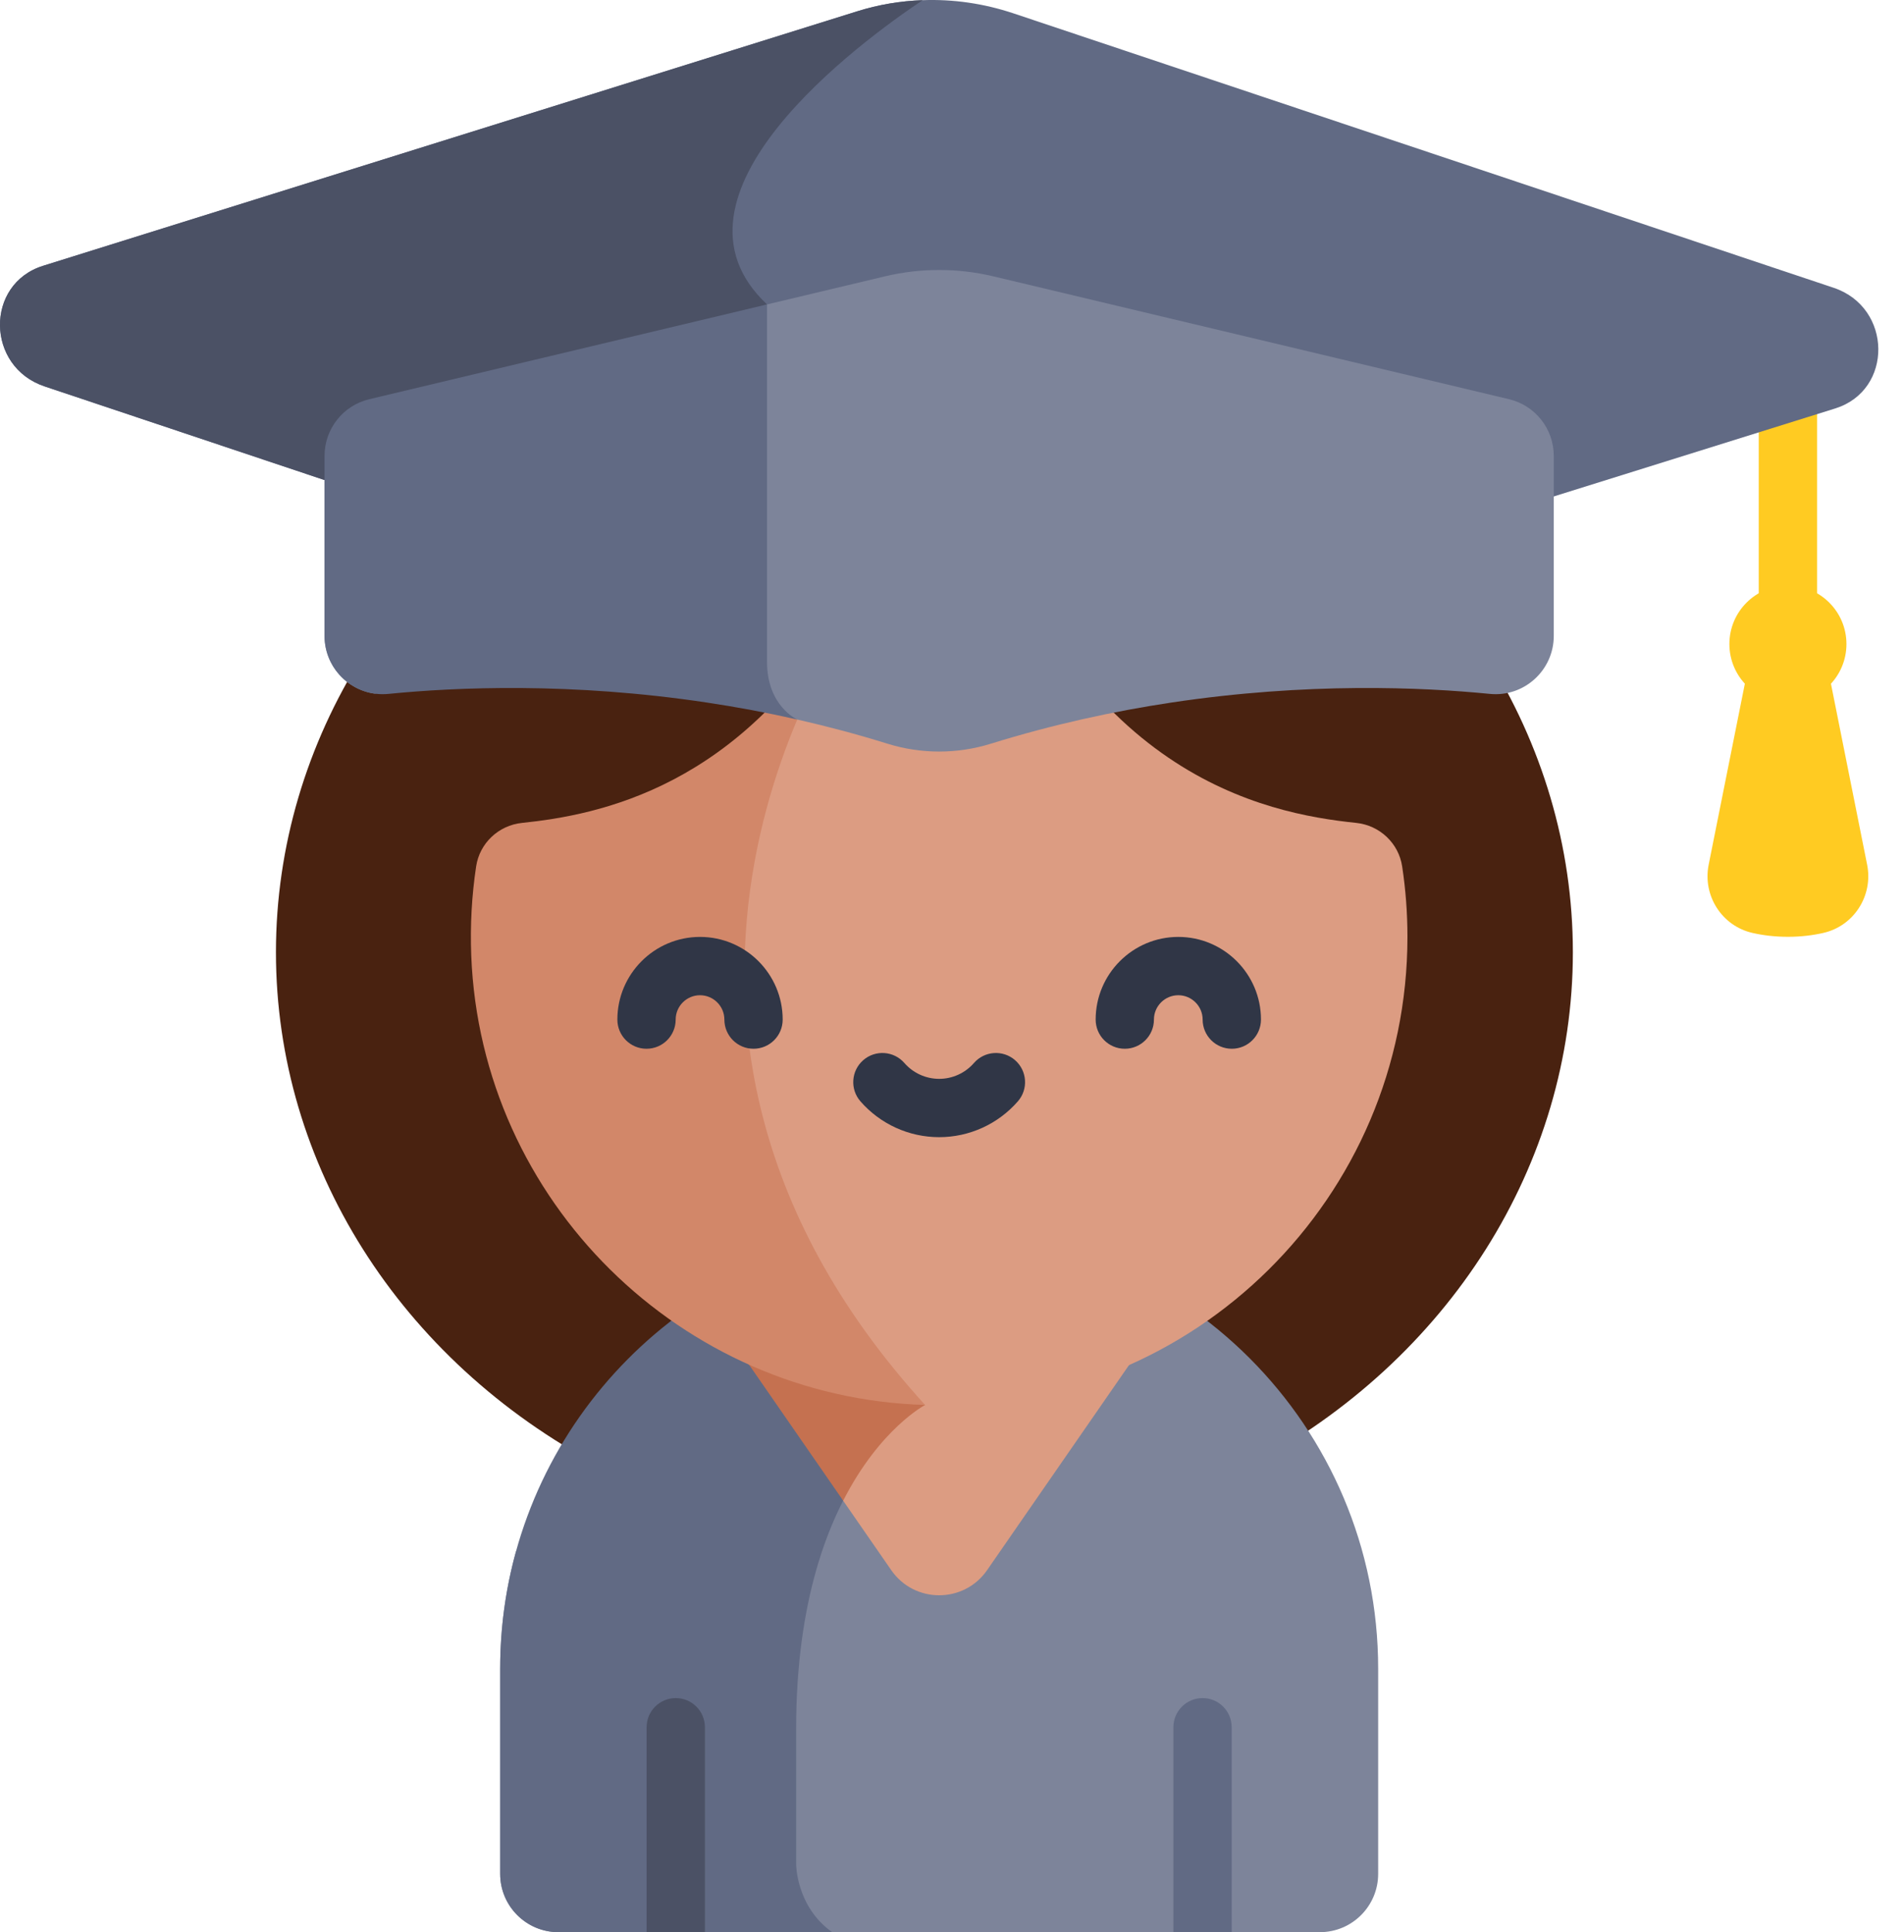 <?xml version="1.0" encoding="UTF-8"?>
<svg width="69px" height="70px" viewBox="0 0 69 70" version="1.1" xmlns="http://www.w3.org/2000/svg" xmlns:xlink="http://www.w3.org/1999/xlink">
    <title>student success</title>
    <g id="Page-1" stroke="none" stroke-width="1" fill="none" fill-rule="evenodd">
        <g id="Topic-Page---Family-&amp;-Community-Engagement-" transform="translate(-657, -973)">
            <g id="student-success" transform="translate(657, 973)">
                <path d="M67.664,31.327 C67.888,32.445 67.187,33.547 66.075,33.799 C65.702,33.884 65.275,33.939 64.792,33.939 C64.31,33.939 63.883,33.884 63.51,33.799 C62.398,33.547 61.697,32.445 61.921,31.327 L63.732,22.273 L65.853,22.273 L67.664,31.327 Z" id="Path" fill="#FFCB22" fill-rule="nonzero"></path>
                <path d="M64.793,24.389 C64.209,24.389 63.736,23.916 63.736,23.333 L63.736,12.727 C63.736,12.143 64.209,11.67 64.793,11.67 C65.376,11.67 65.849,12.143 65.849,12.727 L65.849,23.333 C65.849,23.916 65.376,24.389 64.793,24.389 Z" id="Path" fill="#FFCB22" fill-rule="nonzero"></path>
                <ellipse id="Oval" fill="#492210" cx="33.5" cy="34.5" rx="23.5" ry="21.5"></ellipse>
                <path d="M49.944,60.455 L49.944,67.887 C49.944,69.053 48.999,70 47.831,70 L20.239,70 C19.071,70 18.126,69.053 18.126,67.887 L18.126,60.455 C18.126,58.986 18.324,57.563 18.698,56.212 L18.699,56.211 L24.331,47.848 L24.332,47.845 C26.27,46.35 28.565,45.294 31.065,44.822 C32.027,44.639 33.02,44.544 34.035,44.544 C38.428,44.544 42.405,46.325 45.284,49.204 C48.163,52.084 49.944,56.062 49.944,60.455 L49.944,60.455 Z" id="Path" fill="#7D849A" fill-rule="nonzero"></path>
                <path d="M28.852,62.63 L28.852,67.545 C28.852,67.545 28.852,69.076 30.158,70 L20.239,70 C19.071,70 18.126,69.053 18.126,67.887 L18.126,60.455 C18.126,52.682 23.698,46.212 31.065,44.822 C32.222,47.627 33.526,50.9 33.526,50.9 C33.526,50.9 28.852,53.327 28.852,62.63 L28.852,62.63 Z" id="Path" fill="#616A84" fill-rule="nonzero"></path>
                <path d="M43.58,45.605 L35.772,56.884 C34.932,58.098 33.138,58.098 32.298,56.884 L30.555,54.367 L29.602,50.9 L27.145,49.441 L24.49,45.605 L43.58,45.605 Z" id="Path" fill="#DC9C82" fill-rule="nonzero"></path>
                <path d="M33.526,50.9 C33.526,50.9 31.892,51.75 30.556,54.367 L24.49,45.605 L31.387,45.605 C32.45,48.201 33.526,50.9 33.526,50.9 L33.526,50.9 Z" id="Path" fill="#C57150" fill-rule="nonzero"></path>
                <path d="M66.507,14.798 L34.895,24.676 C34.438,24.818 33.943,24.812 33.481,24.657 L22.747,21.067 L1.616,13.998 C-0.511,13.287 -0.549,10.288 1.563,9.629 L31.061,0.411 C31.834,0.168 32.633,0.034 33.437,0.006 C34.539,-0.035 35.65,0.125 36.718,0.481 L66.453,10.427 C68.58,11.14 68.618,14.139 66.507,14.798 Z" id="Path" fill="#616A84" fill-rule="nonzero"></path>
                <path d="M27.797,11.029 C30.82,13.86 26.655,18.188 22.747,21.067 L1.616,13.998 C-0.511,13.287 -0.549,10.288 1.563,9.629 L31.061,0.411 C31.834,0.168 32.633,0.034 33.437,0.006 C31.191,1.508 23.58,7.076 27.797,11.029 Z" id="Path" fill="#4B5165" fill-rule="nonzero"></path>
                <path d="M51.005,33.939 C51.005,43.374 43.305,51.01 33.847,50.907 C33.74,50.906 33.633,50.905 33.526,50.9 L22.715,43.736 L27.71,25.817 C28.752,24.791 29.765,23.497 30.689,21.861 C31.46,20.498 32.17,18.896 32.785,17.016 C33.198,16.985 33.613,16.969 34.035,16.969 C34.456,16.969 34.871,16.985 35.284,17.016 C38.914,28.113 45.842,29.468 49.152,29.813 C50,29.902 50.688,30.548 50.814,31.392 C50.94,32.223 51.005,33.074 51.005,33.939 L51.005,33.939 Z" id="Path" fill="#DC9C82" fill-rule="nonzero"></path>
                <path d="M33.526,50.9 C24.674,50.64 17.426,43.506 17.078,34.622 C17.035,33.519 17.097,32.437 17.255,31.388 C17.382,30.545 18.071,29.9 18.917,29.813 C21.667,29.527 26.911,28.544 30.689,21.861 C30.839,22.126 30.922,22.272 30.922,22.272 C30.922,22.272 20.513,36.622 33.526,50.9 Z" id="Path" fill="#D28769" fill-rule="nonzero"></path>
                <path d="M56.308,16.517 L56.308,23.036 C56.308,24.284 55.232,25.263 53.991,25.139 C51.546,24.896 47.368,24.711 42.436,25.455 C40.369,25.766 38.171,26.241 35.912,26.942 C34.69,27.323 33.38,27.323 32.157,26.942 C31.053,26.598 29.96,26.31 28.892,26.067 L21.684,23.787 L13.577,25.129 C12.561,24.988 11.761,24.112 11.761,23.036 L11.761,17.392 L27.797,11.029 L32.077,10.01 C33.364,9.705 34.705,9.705 35.993,10.01 L54.684,14.462 C55.636,14.687 56.308,15.538 56.308,16.517 L56.308,16.517 Z" id="Path" fill="#7D849A" fill-rule="nonzero"></path>
                <path d="M28.892,26.067 C27.778,25.815 26.689,25.614 25.634,25.455 C20.702,24.711 16.524,24.896 14.079,25.139 C12.838,25.263 11.761,24.284 11.761,23.036 L11.761,16.517 C11.761,15.538 12.433,14.687 13.386,14.462 L27.797,11.029 L27.797,23.98 C27.797,25.586 28.892,26.067 28.892,26.067 L28.892,26.067 Z" id="Path" fill="#616A84" fill-rule="nonzero"></path>
                <circle id="Oval" fill="#FFCB22" fill-rule="nonzero" cx="64.793" cy="23.333" r="2.121"></circle>
                <path d="M44.636,62.575 L44.636,70 L42.523,70 L42.523,62.575 C42.523,61.992 42.997,61.519 43.58,61.519 C44.164,61.519 44.636,61.992 44.636,62.575 Z" id="Path" fill="#616A84" fill-rule="nonzero"></path>
                <path d="M25.546,62.575 L25.546,70 L23.433,70 L23.433,62.575 C23.433,61.992 23.905,61.519 24.49,61.519 C25.073,61.519 25.546,61.992 25.546,62.575 Z" id="Path" fill="#4B5165" fill-rule="nonzero"></path>
                <g id="Group" transform="translate(22.373, 33.943)" fill="#303646" fill-rule="nonzero">
                    <path d="M4.934,4.052 C4.351,4.052 3.878,3.579 3.878,2.995 C3.878,2.509 3.482,2.113 2.995,2.113 C2.509,2.113 2.113,2.509 2.113,2.995 C2.113,3.579 1.64,4.052 1.056,4.052 C0.473,4.052 0,3.579 0,2.995 C0,1.344 1.344,0 2.996,0 C4.647,0 5.991,1.344 5.991,2.995 C5.991,3.579 5.518,4.052 4.934,4.052 L4.934,4.052 Z" id="Path"></path>
                    <path d="M22.267,4.052 C21.683,4.052 21.21,3.579 21.21,2.995 C21.21,2.509 20.814,2.113 20.328,2.113 C19.841,2.113 19.445,2.509 19.445,2.995 C19.445,3.579 18.972,4.052 18.389,4.052 C17.805,4.052 17.333,3.579 17.333,2.995 C17.333,1.344 18.676,0 20.328,0 C21.98,0 23.324,1.344 23.324,2.995 C23.323,3.579 22.85,4.052 22.267,4.052 L22.267,4.052 Z" id="Path"></path>
                    <path d="M11.662,7.255 C10.568,7.255 9.528,6.782 8.808,5.956 C8.425,5.516 8.471,4.848 8.911,4.465 C9.351,4.082 10.018,4.128 10.401,4.568 C10.72,4.933 11.179,5.142 11.662,5.142 C12.144,5.142 12.604,4.933 12.922,4.568 C13.305,4.128 13.973,4.082 14.412,4.465 C14.852,4.848 14.898,5.516 14.515,5.956 C13.795,6.782 12.755,7.255 11.662,7.255 L11.662,7.255 Z" id="Path"></path>
                </g>
            </g>
        </g>
    </g>
</svg>